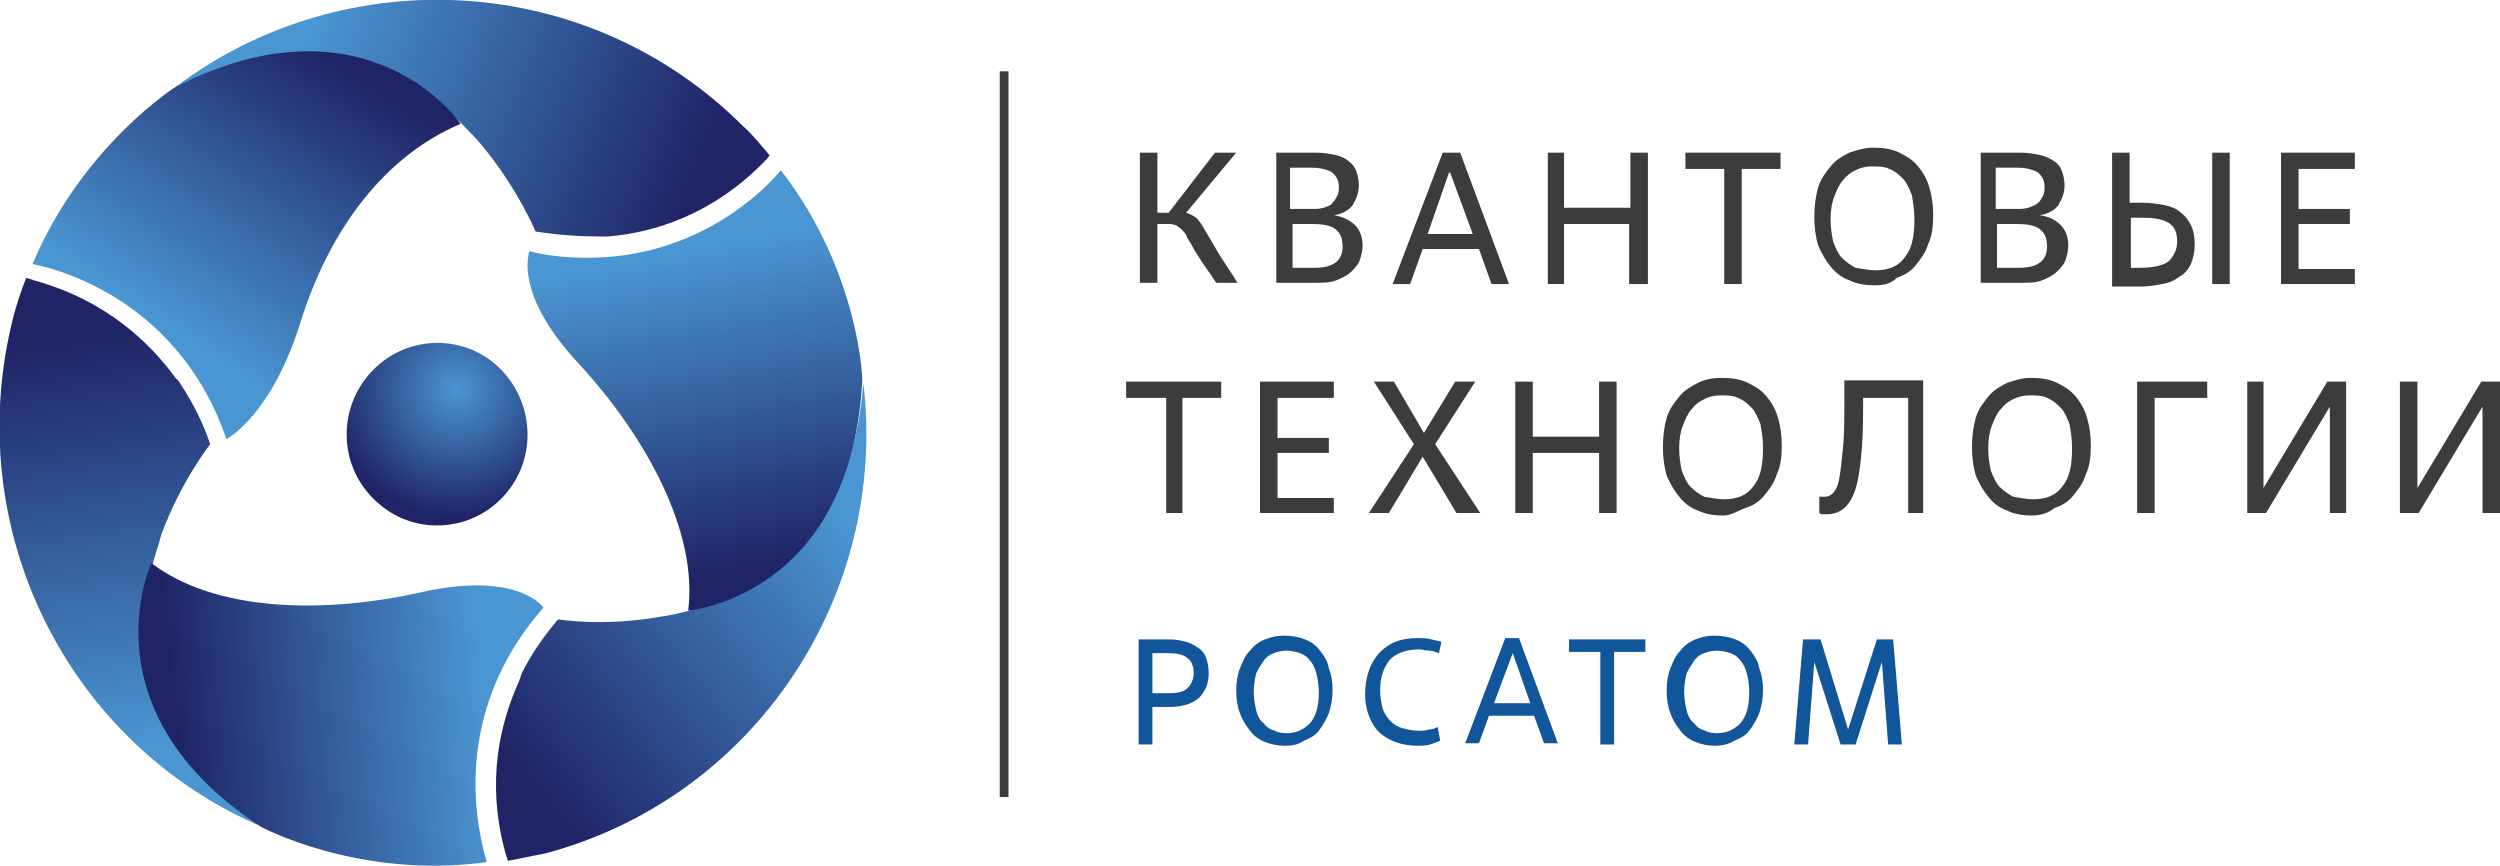 <?xml version="1.0" encoding="UTF-8"?> <!-- Generator: Adobe Illustrator 17.1.0, SVG Export Plug-In . SVG Version: 6.00 Build 0) --> <svg xmlns="http://www.w3.org/2000/svg" xmlns:xlink="http://www.w3.org/1999/xlink" id="Layer_1" x="0px" y="0px" viewBox="0 0 199.8 69.2" xml:space="preserve"> <g> <rect x="79.9" y="5.7" fill="#3C3C3B" width="0.7" height="58"></rect> <g> <path fill="#3C3C3B" d="M96.1,21c-0.3-0.5-0.6-0.9-0.8-1.3c-0.2-0.4-0.4-0.6-0.5-0.9c-0.1-0.2-0.3-0.4-0.4-0.5 c-0.1-0.1-0.3-0.2-0.4-0.3c-0.1,0-0.3-0.1-0.5-0.1h-1v4.7h-1.4V12.2h1.4V17h0.9l3.7-4.8h1.7l-4,4.8c0.3,0.1,0.5,0.2,0.8,0.4 c0.2,0.2,0.5,0.6,0.7,1c0.3,0.5,0.6,1,1,1.7c0.4,0.7,1,1.5,1.6,2.5h-1.7C96.8,22,96.4,21.4,96.1,21z"></path> <path fill="#3C3C3B" d="M102,22.7V12.2h3.2c0.6,0,1.1,0.1,1.6,0.2c0.4,0.1,0.8,0.3,1,0.5c0.3,0.2,0.5,0.5,0.6,0.8 c0.1,0.3,0.2,0.7,0.2,1.1c0,0.6-0.2,1.1-0.5,1.6c-0.3,0.4-0.8,0.7-1.5,0.8v0c0.7,0.1,1.3,0.4,1.7,0.8c0.4,0.4,0.6,1,0.6,1.6 c0,0.4-0.1,0.8-0.2,1.1c-0.1,0.4-0.4,0.7-0.7,1s-0.7,0.5-1.2,0.7c-0.5,0.2-1,0.2-1.7,0.2H102z M103.3,16.7h1.4 c0.4,0,0.8,0,1.1-0.1c0.3-0.1,0.6-0.2,0.7-0.4c0.2-0.2,0.3-0.4,0.4-0.6c0.1-0.2,0.1-0.5,0.1-0.7c0-0.5-0.2-0.8-0.5-1.1 c-0.3-0.2-0.9-0.4-1.7-0.4h-1.7V16.7z M103.3,21.4h1.8c1.5,0,2.2-0.6,2.2-1.7c0-0.7-0.2-1.1-0.6-1.4c-0.4-0.3-1-0.4-1.9-0.4h-1.5 V21.4z"></path> <path fill="#3C3C3B" d="M118.2,19.9h-4.5l-1,2.8h-1.4l4-10.5h1.4l3.9,10.5h-1.4L118.2,19.9z M114.1,18.7h3.6l-1.8-4.9h-0.1 L114.1,18.7z"></path> <path fill="#3C3C3B" d="M131.6,22.7h-1.4v-4.8H125v4.8h-1.3V12.2h1.3v4.4h5.3v-4.4h1.4V22.7z"></path> <path fill="#3C3C3B" d="M139.2,22.7h-1.4v-9.2h-3.1v-1.3h7.6v1.3h-3.1V22.7z"></path> <path fill="#3C3C3B" d="M149.8,22.8c-0.7,0-1.4-0.1-2-0.4c-0.6-0.2-1.1-0.6-1.5-1.1c-0.4-0.5-0.7-1-1-1.7 c-0.2-0.7-0.3-1.4-0.3-2.3c0-0.8,0.1-1.6,0.3-2.3c0.2-0.7,0.6-1.2,1-1.7c0.4-0.5,0.9-0.8,1.5-1.1c0.6-0.2,1.2-0.4,1.9-0.4 c0.8,0,1.5,0.1,2.1,0.4c0.6,0.3,1.1,0.6,1.5,1.1c0.4,0.5,0.7,1,0.9,1.7c0.2,0.7,0.3,1.4,0.3,2.2c0,0.9-0.1,1.7-0.4,2.3 c-0.2,0.7-0.6,1.2-1,1.7c-0.4,0.5-0.9,0.8-1.5,1C151.1,22.7,150.5,22.8,149.8,22.8z M149.9,21.6c1,0,1.8-0.3,2.3-1 c0.6-0.7,0.8-1.7,0.8-3.1c0-0.7-0.1-1.3-0.2-1.9c-0.2-0.5-0.4-1-0.7-1.3c-0.3-0.3-0.6-0.6-1.1-0.8c-0.4-0.2-0.9-0.2-1.4-0.2 c-0.5,0-0.9,0.1-1.3,0.3c-0.4,0.2-0.7,0.4-1,0.8c-0.3,0.3-0.5,0.8-0.7,1.3c-0.2,0.5-0.3,1.1-0.3,1.8c0,0.7,0.1,1.3,0.2,1.8 c0.2,0.5,0.4,1,0.7,1.3c0.3,0.3,0.7,0.6,1.1,0.8C148.9,21.5,149.4,21.6,149.9,21.6z"></path> <path fill="#3C3C3B" d="M158.3,22.7V12.2h3.2c0.6,0,1.1,0.1,1.6,0.2c0.4,0.1,0.8,0.3,1.1,0.5c0.3,0.2,0.5,0.5,0.6,0.8 c0.1,0.3,0.2,0.7,0.2,1.1c0,0.6-0.2,1.1-0.5,1.6c-0.3,0.4-0.8,0.7-1.5,0.8v0c0.8,0.1,1.3,0.4,1.7,0.8c0.4,0.4,0.6,1,0.6,1.6 c0,0.4-0.1,0.8-0.2,1.1c-0.1,0.4-0.4,0.7-0.7,1s-0.7,0.5-1.2,0.7c-0.5,0.2-1,0.2-1.7,0.2H158.3z M159.6,16.7h1.4 c0.5,0,0.8,0,1.1-0.1c0.3-0.1,0.6-0.2,0.8-0.4c0.2-0.2,0.3-0.4,0.4-0.6c0.1-0.2,0.1-0.5,0.1-0.7c0-0.5-0.2-0.8-0.5-1.1 c-0.3-0.2-0.9-0.4-1.7-0.4h-1.7V16.7z M159.6,21.4h1.8c1.5,0,2.2-0.6,2.2-1.7c0-0.7-0.2-1.1-0.6-1.4c-0.4-0.3-1-0.4-1.9-0.4h-1.5 V21.4z"></path> <path fill="#3C3C3B" d="M168.8,22.7V12.2h1.4v4h1c0.7,0,1.3,0.1,1.8,0.2c0.5,0.1,1,0.3,1.3,0.6c0.4,0.3,0.6,0.6,0.8,1 c0.2,0.4,0.3,0.9,0.3,1.5c0,0.6-0.1,1.1-0.3,1.6c-0.2,0.4-0.5,0.8-0.9,1c-0.4,0.3-0.8,0.5-1.4,0.6c-0.5,0.1-1.1,0.2-1.7,0.2H168.8 z M170.2,21.4h0.9c1,0,1.8-0.2,2.2-0.5c0.4-0.4,0.7-0.9,0.7-1.6c0-0.7-0.2-1.2-0.7-1.5c-0.5-0.3-1.2-0.4-2.1-0.4h-0.9V21.4z M178.2,22.7h-1.4V12.2h1.4V22.7z"></path> <path fill="#3C3C3B" d="M188.2,22.7h-5.9V12.2h5.9v1.3h-4.5v3.2h4.1v1.2h-4.1v3.6h4.5V22.7z"></path> </g> <g> <path fill="#3C3C3B" d="M94.5,41h-1.3v-9.2H90v-1.3h7.6v1.3h-3.1V41z"></path> <path fill="#3C3C3B" d="M106.6,41h-5.9V30.5h5.9v1.3h-4.5v3.2h4.1v1.2h-4.1v3.6h4.5V41z"></path> <path fill="#3C3C3B" d="M116.4,41l-2.7-4.5l-2.7,4.5h-1.6l3.6-5.5l-3.2-5h1.6l2.4,4.1l2.5-4.1h1.6l-3.2,5l3.6,5.5H116.4z"></path> <path fill="#3C3C3B" d="M129.2,41h-1.4v-4.8h-5.3V41h-1.4V30.5h1.4v4.4h5.3v-4.4h1.4V41z"></path> <path fill="#3C3C3B" d="M137.7,41.2c-0.7,0-1.4-0.1-2-0.4c-0.6-0.2-1.1-0.6-1.5-1.1c-0.4-0.5-0.7-1-1-1.7 c-0.2-0.7-0.3-1.4-0.3-2.3c0-0.8,0.1-1.6,0.3-2.3c0.2-0.7,0.6-1.2,1-1.7c0.4-0.5,0.9-0.8,1.5-1.1s1.2-0.4,1.9-0.4 c0.8,0,1.5,0.1,2.1,0.4c0.6,0.3,1.1,0.6,1.5,1.1s0.7,1,0.9,1.7c0.2,0.7,0.3,1.4,0.3,2.2c0,0.9-0.1,1.7-0.4,2.3 c-0.2,0.7-0.6,1.2-1,1.7c-0.4,0.5-0.9,0.8-1.5,1S138.4,41.2,137.7,41.2z M137.8,39.9c1,0,1.8-0.3,2.3-1c0.6-0.7,0.8-1.7,0.8-3.1 c0-0.7-0.1-1.3-0.2-1.9c-0.2-0.5-0.4-1-0.7-1.3c-0.3-0.3-0.6-0.6-1.1-0.8c-0.4-0.2-0.9-0.2-1.4-0.2c-0.5,0-0.9,0.1-1.3,0.3 c-0.4,0.2-0.7,0.4-1,0.8c-0.3,0.3-0.5,0.8-0.7,1.3c-0.2,0.5-0.3,1.1-0.3,1.8c0,0.7,0.1,1.3,0.2,1.8c0.2,0.5,0.4,1,0.7,1.3 c0.3,0.3,0.7,0.6,1.1,0.8C136.8,39.8,137.3,39.9,137.8,39.9z"></path> <path fill="#3C3C3B" d="M153.9,41h-1.4v-9.2h-3.6c0,1.5,0,2.8-0.1,4c-0.1,1.2-0.2,2.1-0.4,2.9c-0.2,0.8-0.5,1.4-0.9,1.8 c-0.4,0.4-0.9,0.6-1.5,0.6c-0.1,0-0.3,0-0.3,0c-0.1,0-0.2,0-0.3-0.1v-1.3c0.1,0,0.2,0,0.2,0c0.1,0,0.1,0,0.2,0 c0.3,0,0.5-0.1,0.7-0.3c0.2-0.2,0.4-0.6,0.5-1.2c0.1-0.6,0.2-1.4,0.3-2.5c0.1-1,0.1-2.4,0.1-4.1l0-1.2h6.3V41z"></path> <path fill="#3C3C3B" d="M162.4,41.2c-0.7,0-1.4-0.1-2-0.4c-0.6-0.2-1.1-0.6-1.5-1.1c-0.4-0.5-0.7-1-1-1.7 c-0.2-0.7-0.3-1.4-0.3-2.3c0-0.8,0.1-1.6,0.3-2.3c0.2-0.7,0.6-1.2,1-1.7c0.4-0.5,0.9-0.8,1.5-1.1c0.6-0.2,1.2-0.4,1.9-0.4 c0.8,0,1.5,0.1,2.1,0.4c0.6,0.3,1.1,0.6,1.5,1.1c0.4,0.5,0.7,1,0.9,1.7c0.2,0.7,0.3,1.4,0.3,2.2c0,0.9-0.1,1.7-0.4,2.3 c-0.2,0.7-0.6,1.2-1,1.7c-0.4,0.5-0.9,0.8-1.5,1C163.7,41,163.1,41.2,162.4,41.2z M162.5,39.9c1,0,1.8-0.3,2.3-1 c0.6-0.7,0.8-1.7,0.8-3.1c0-0.7-0.1-1.3-0.2-1.9c-0.2-0.5-0.4-1-0.7-1.3c-0.3-0.3-0.6-0.6-1.1-0.8c-0.4-0.2-0.9-0.2-1.4-0.2 c-0.5,0-0.9,0.1-1.3,0.3c-0.4,0.2-0.7,0.4-1,0.8c-0.3,0.3-0.5,0.8-0.7,1.3c-0.2,0.5-0.3,1.1-0.3,1.8c0,0.7,0.1,1.3,0.2,1.8 c0.2,0.5,0.4,1,0.7,1.3c0.3,0.3,0.7,0.6,1.1,0.8C161.5,39.8,162,39.9,162.5,39.9z"></path> <path fill="#3C3C3B" d="M172.2,41h-1.4V30.5h5.6v1.3h-4.2V41z"></path> <path fill="#3C3C3B" d="M187.6,41h-1.4v-8.5l-5.1,8.5h-1.5V30.5h1.3V39l5.1-8.5h1.5V41z"></path> <path fill="#3C3C3B" d="M199.8,41h-1.4v-8.5l-5.1,8.5h-1.5V30.5h1.4V39l5.1-8.5h1.5V41z"></path> </g> <g> <path fill="#11559B" d="M92.1,59.5H91v-8.4h2.5c0.5,0,0.9,0.1,1.3,0.2c0.4,0.1,0.7,0.3,1,0.5c0.3,0.2,0.5,0.5,0.6,0.8 c0.1,0.3,0.2,0.7,0.2,1.2c0,0.9-0.3,1.5-0.8,2c-0.6,0.5-1.4,0.7-2.4,0.7h-1.3V59.5z M92.1,55.4h1.3c0.7,0,1.2-0.1,1.5-0.4 c0.3-0.3,0.5-0.7,0.5-1.2c0-0.6-0.2-1-0.5-1.2c-0.3-0.3-0.9-0.4-1.5-0.4h-1.3V55.4z"></path> <path fill="#11559B" d="M102.7,59.6c-0.6,0-1.1-0.1-1.6-0.3c-0.5-0.2-0.9-0.5-1.2-0.9c-0.3-0.4-0.6-0.8-0.8-1.4 c-0.2-0.5-0.3-1.1-0.3-1.8c0-0.7,0.1-1.3,0.3-1.8c0.2-0.5,0.4-1,0.8-1.4c0.3-0.4,0.7-0.7,1.2-0.9c0.5-0.2,1-0.3,1.5-0.3 c0.6,0,1.2,0.1,1.7,0.3c0.5,0.2,0.9,0.5,1.2,0.9c0.3,0.4,0.6,0.8,0.7,1.4c0.2,0.5,0.3,1.1,0.3,1.7c0,0.7-0.1,1.3-0.3,1.9 c-0.2,0.5-0.5,1-0.8,1.4c-0.3,0.4-0.7,0.6-1.2,0.8C103.8,59.5,103.3,59.6,102.7,59.6 M102.8,58.6c0.8,0,1.4-0.3,1.9-0.8 c0.5-0.6,0.7-1.4,0.7-2.5c0-0.6-0.1-1.1-0.2-1.5c-0.1-0.4-0.3-0.8-0.5-1c-0.2-0.3-0.5-0.5-0.8-0.6c-0.3-0.1-0.7-0.2-1.1-0.2 c-0.4,0-0.7,0.1-1,0.2c-0.3,0.1-0.6,0.3-0.8,0.6c-0.2,0.3-0.4,0.6-0.6,1c-0.1,0.4-0.2,0.9-0.2,1.5c0,0.6,0.1,1,0.2,1.5 c0.1,0.4,0.3,0.8,0.6,1c0.2,0.3,0.5,0.5,0.9,0.6C102,58.5,102.4,58.6,102.8,58.6"></path> <path fill="#11559B" d="M115.1,59.2c-0.2,0.1-0.5,0.2-0.8,0.3c-0.3,0.1-0.7,0.1-1,0.1c-0.7,0-1.2-0.1-1.8-0.3 c-0.5-0.2-1-0.5-1.3-0.8c-0.4-0.4-0.6-0.8-0.8-1.3c-0.2-0.5-0.3-1.1-0.3-1.7c0-0.7,0.1-1.3,0.3-1.9c0.2-0.6,0.5-1,0.8-1.4 c0.4-0.4,0.8-0.7,1.3-0.9c0.5-0.2,1.1-0.3,1.7-0.3c0.5,0,0.9,0,1.2,0.1c0.3,0.1,0.6,0.1,0.8,0.2l-0.2,0.9 c-0.3-0.1-0.5-0.2-0.8-0.2c-0.3,0-0.5-0.1-0.8-0.1c-1,0-1.8,0.3-2.3,0.8c-0.5,0.6-0.8,1.4-0.8,2.5c0,0.5,0.1,1,0.2,1.4 c0.1,0.4,0.4,0.8,0.6,1c0.3,0.3,0.6,0.5,1,0.6c0.4,0.1,0.8,0.2,1.3,0.2c0.3,0,0.5,0,0.8-0.1c0.3,0,0.5-0.1,0.7-0.2L115.1,59.2z"></path> <path fill="#11559B" d="M122.6,57.2H119l-0.8,2.2h-1.1l3.2-8.4h1.1l3.1,8.4h-1.1L122.6,57.2z M119.4,56.2h2.9l-1.4-4h0L119.4,56.2 z"></path> <polygon fill="#11559B" points="129,59.5 127.9,59.5 127.9,52.1 125.4,52.1 125.4,51.1 131.5,51.1 131.5,52.1 129,52.1 "></polygon> <path fill="#11559B" d="M137.1,59.6c-0.6,0-1.1-0.1-1.6-0.3c-0.5-0.2-0.9-0.5-1.2-0.9c-0.3-0.4-0.6-0.8-0.8-1.4 c-0.2-0.5-0.3-1.1-0.3-1.8c0-0.7,0.1-1.3,0.3-1.8c0.2-0.5,0.4-1,0.8-1.4c0.3-0.4,0.7-0.7,1.2-0.9c0.5-0.2,1-0.3,1.5-0.3 c0.6,0,1.2,0.1,1.7,0.3c0.5,0.2,0.9,0.5,1.2,0.9c0.3,0.4,0.6,0.8,0.7,1.4c0.2,0.5,0.3,1.1,0.3,1.7c0,0.7-0.1,1.3-0.3,1.9 c-0.2,0.5-0.5,1-0.8,1.4c-0.3,0.4-0.7,0.6-1.2,0.8C138.1,59.5,137.6,59.6,137.1,59.6 M137.2,58.6c0.8,0,1.4-0.3,1.9-0.8 c0.5-0.6,0.7-1.4,0.7-2.5c0-0.6-0.1-1.1-0.2-1.5c-0.1-0.4-0.3-0.8-0.5-1c-0.2-0.3-0.5-0.5-0.8-0.6c-0.3-0.1-0.7-0.2-1.1-0.2 c-0.4,0-0.7,0.1-1,0.2c-0.3,0.1-0.6,0.3-0.8,0.6c-0.2,0.3-0.4,0.6-0.6,1c-0.1,0.4-0.2,0.9-0.2,1.5c0,0.6,0.1,1,0.2,1.5 c0.1,0.4,0.3,0.8,0.6,1c0.2,0.3,0.5,0.5,0.9,0.6C136.4,58.5,136.8,58.6,137.2,58.6"></path> <polygon fill="#11559B" points="152,59.5 150.9,59.5 150.4,52.9 148.3,59.5 147.1,59.5 145,52.9 144.5,59.5 143.4,59.5 144.1,51.1 145.5,51.1 147.7,58.3 150,51.1 151.3,51.1 "></polygon> </g> <g> <radialGradient id="SVGID_1_" cx="13124.057" cy="-2399.793" r="58.727" gradientTransform="matrix(0.174 2.000000e-04 -1.000000e-04 0.174 -2247.299 446.044)" gradientUnits="userSpaceOnUse"> <stop offset="0" style="stop-color:#4A96D2"></stop> <stop offset="1" style="stop-color:#1F2466"></stop> </radialGradient> <path fill="url(#SVGID_1_)" d="M40.3,39.6c-2.7,3-7.3,3.2-10.2,0.5c-3-2.7-3.2-7.3-0.5-10.3c2.7-3,7.3-3.2,10.2-0.5 C42.7,32,43,36.6,40.3,39.6z"></path> <linearGradient id="SVGID_2_" gradientUnits="userSpaceOnUse" x1="243.226" y1="-1024.755" x2="273.493" y2="-1037.644" gradientTransform="matrix(0.707 0.707 -0.707 0.707 -871.637 554.947)"> <stop offset="0" style="stop-color:#4A96D2"></stop> <stop offset="1" style="stop-color:#1F2466"></stop> </linearGradient> <path fill="url(#SVGID_2_)" d="M36.8,9.8c0.6,0.6,1.2,1.2,1.7,1.8c2.9,3.5,4.3,6.9,4.3,6.9c1.9,0.3,3.6,0.4,5.2,0.4 c0.1,0,0.2,0,0.3,0c0.1,0,0.2,0,0.3,0c3.6-0.3,8.3-1.7,12.5-6c0.1-0.1,0.3-0.3,0.4-0.5c-0.7-0.8-1.3-1.6-2.1-2.3 C47.1-2.2,27.7-3.3,14.1,6.9C24.8,1.7,32.2,5.3,36.8,9.8z"></path> <linearGradient id="SVGID_3_" gradientUnits="userSpaceOnUse" x1="113.142" y1="2271.782" x2="143.409" y2="2258.893" gradientTransform="matrix(0.259 -0.966 0.966 0.259 -2211.938 -419.584)"> <stop offset="0" style="stop-color:#4A96D2"></stop> <stop offset="1" style="stop-color:#1F2466"></stop> </linearGradient> <path fill="url(#SVGID_3_)" d="M12.2,45.1c0.2-0.8,0.5-1.6,0.7-2.4c1.6-4.3,3.9-7.2,3.9-7.2c-0.6-1.8-1.4-3.3-2.3-4.7 c-0.1-0.1-0.1-0.2-0.2-0.3c-0.1-0.1-0.1-0.2-0.2-0.2c-2.1-2.9-5.6-6.3-11.4-7.9c-0.2-0.1-0.4-0.1-0.6-0.2c-0.4,1-0.7,1.9-1,3 C-3.3,42.2,5.4,59.5,21,66.1C11.2,59.5,10.6,51.3,12.2,45.1z"></path> <linearGradient id="SVGID_4_" gradientUnits="userSpaceOnUse" x1="-2788.943" y1="444.273" x2="-2758.676" y2="431.384" gradientTransform="matrix(-0.966 0.259 -0.259 -0.966 -2511.336 1193.153)"> <stop offset="0" style="stop-color:#4A96D2"></stop> <stop offset="1" style="stop-color:#1F2466"></stop> </linearGradient> <path fill="url(#SVGID_4_)" d="M55.1,48.8c-0.8,0.2-1.6,0.4-2.4,0.5c-4.5,0.8-8.1,0.2-8.1,0.2c-1.2,1.4-2.2,2.9-2.9,4.3 c0,0.1-0.1,0.2-0.1,0.3c0,0.1-0.1,0.2-0.1,0.3c-1.5,3.3-2.7,8-1.1,13.8c0.1,0.2,0.1,0.4,0.2,0.6c1-0.2,2-0.4,3-0.6 C60.4,63.7,71,47.5,69,30.6C68.1,42.4,61.3,47,55.1,48.8z"></path> <linearGradient id="SVGID_5_" gradientUnits="userSpaceOnUse" x1="12.746" y1="25.687" x2="26.463" y2="4.638"> <stop offset="0" style="stop-color:#4A96D2"></stop> <stop offset="1" style="stop-color:#1F2466"></stop> </linearGradient> <path fill="url(#SVGID_5_)" d="M14.1,6.9c0,0-7.5,4.7-11.5,14.2c1,0.2,11.5,2.3,15.5,14c1-0.6,3.9-2.9,5.9-9.3 c2.4-7.7,6.9-13.4,12.8-15.9C36.8,9.8,29.4-0.8,14.1,6.9z"></path> <linearGradient id="SVGID_6_" gradientUnits="userSpaceOnUse" x1="38.695" y1="55.705" x2="14.089" y2="58.213"> <stop offset="0" style="stop-color:#4A96D2"></stop> <stop offset="1" style="stop-color:#1F2466"></stop> </linearGradient> <path fill="url(#SVGID_6_)" d="M38,62.6c0-3.9,1.1-9.1,5.4-14l0-0.1c-0.7-0.8-3.2-2.6-9.6-1.2c-7.9,1.8-16.6,1.6-21.7-2.3 c0,0-5.5,11.8,8.8,21.1c0,0,7.8,4.2,18,2.8C38.8,68.5,38,66,38,62.6z"></path> <linearGradient id="SVGID_7_" gradientUnits="userSpaceOnUse" x1="54.539" y1="20.111" x2="59.555" y2="45.434"> <stop offset="0" style="stop-color:#4A96D2"></stop> <stop offset="1" style="stop-color:#1F2466"></stop> </linearGradient> <path fill="url(#SVGID_7_)" d="M62.4,13.6c-1.1,1.4-6.5,7-15.4,7c-1.4,0-3-0.1-4.6-0.5l-0.1,0c-0.3,1.1-0.5,4.1,3.8,8.8 c5.5,5.9,9.7,13.6,8.9,19.9c0,0,12.9-1.1,13.9-18.2C69,30.6,68.7,21.7,62.4,13.6z"></path> </g> </g> </svg> 